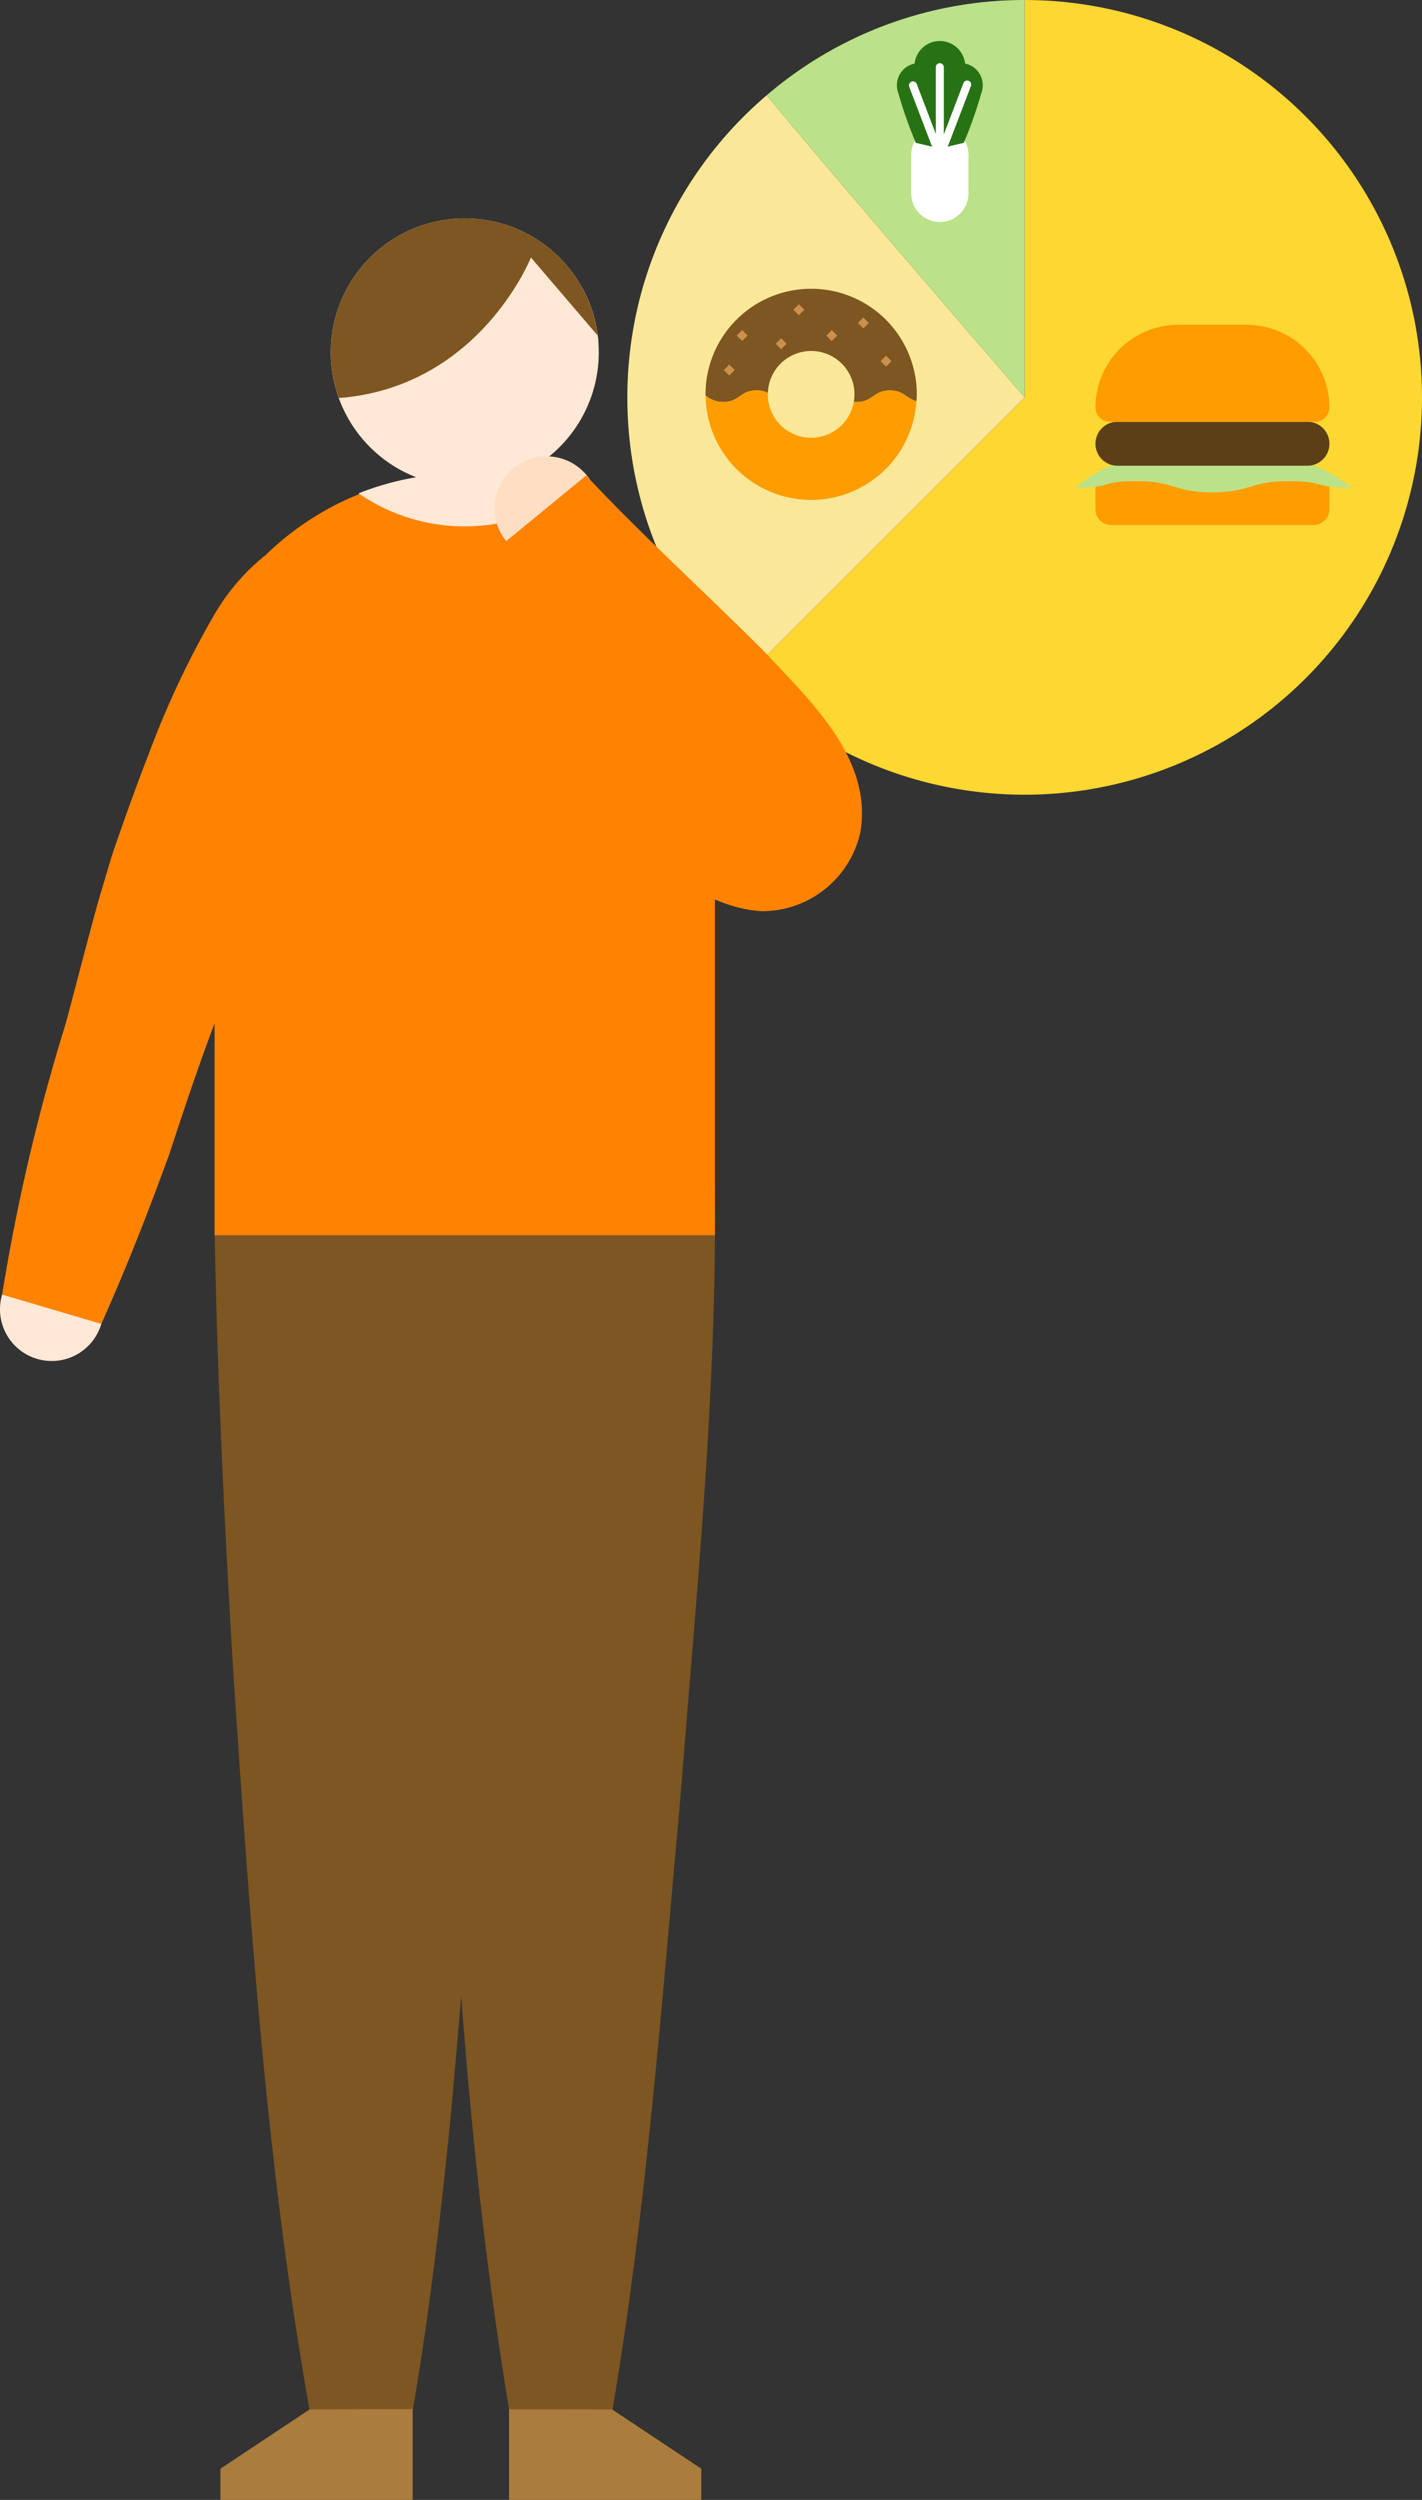 <svg xmlns="http://www.w3.org/2000/svg" xmlns:xlink="http://www.w3.org/1999/xlink" width="132.634" height="233.164" viewBox="0 0 132.634 233.164">
  <rect x="0" y="0" width="132.634" height="233.164" fill="#333333" stroke="none"/>
  <defs>
    <clipPath id="clip-path">
      <path id="パス_121992" data-name="パス 121992" d="M30.839,31.578a12.5,12.5,0,1,0,13.671-11.2c-.42-.042-.838-.062-1.251-.062a12.5,12.5,0,0,0-12.42,11.262" transform="translate(-30.777 -20.316)" fill="none"/>
    </clipPath>
  </defs>
  <g id="recommend02" transform="translate(-432.366 -1867.836)">
    <path id="パス_121957" data-name="パス 121957" d="M95.412,0V37.059L69.206,63.265A37.06,37.06,0,1,0,95.412,0" transform="translate(432.529 1867.837)" fill="#fdd732"/>
    <path id="パス_121958" data-name="パス 121958" d="M58.377,37.038A36.945,36.945,0,0,0,69.232,63.244L95.437,37.038S78.862,17.893,71.372,8.868a36.965,36.965,0,0,0-12.995,28.17" transform="translate(432.504 1867.858)" fill="#fae898"/>
    <path id="パス_121959" data-name="パス 121959" d="M71.341,8.888c7.492,9.025,24.066,28.17,24.066,28.17V0A36.906,36.906,0,0,0,71.341,8.888" transform="translate(432.534 1867.837)" fill="#bbe288"/>
    <path id="パス_121960" data-name="パス 121960" d="M122.277,48.865H103.417a1.48,1.48,0,0,1-1.48-1.48V44.767h21.82v2.617a1.48,1.48,0,0,1-1.48,1.48" transform="translate(432.606 1867.943)" fill="#ff9d00"/>
    <path id="パス_121961" data-name="パス 121961" d="M125.878,45.411c-3.531,0-2.434-.641-5.965-.641s-3.531,1.051-7.063,1.051-3.53-1.051-7.062-1.051-2.213.641-5.745.641c0,0,2.628-2.187,3.909-2.187h17.8c1.281,0,4.129,2.187,4.129,2.187" transform="translate(432.603 1867.939)" fill="#bbe288"/>
    <path id="パス_121962" data-name="パス 121962" d="M121.709,43.344H103.986a2.049,2.049,0,1,1,0-4.1h17.723a2.049,2.049,0,0,1,0,4.1" transform="translate(432.606 1867.93)" fill="#5d3f17"/>
    <path id="パス_121963" data-name="パス 121963" d="M116.041,30.218h-6.388a7.717,7.717,0,0,0-7.716,7.716,1.333,1.333,0,0,0,1.332,1.333h19.156a1.333,1.333,0,0,0,1.332-1.333,7.717,7.717,0,0,0-7.716-7.716" transform="translate(432.606 1867.909)" fill="#ff9d00"/>
    <path id="パス_121964" data-name="パス 121964" d="M70.408,36.349a2.266,2.266,0,0,1,1.061.234,4.039,4.039,0,0,1,8.076.137,4.08,4.08,0,0,1-.064.7c.08.007.164.011.255.011,1.557,0,1.557-1.078,3.113-1.078,1.308,0,1.52.76,2.478,1,.014-.21.032-.419.032-.631a9.855,9.855,0,1,0-19.71,0c0,.035.005.07.005.105a2.514,2.514,0,0,0,1.646.6c1.554,0,1.554-1.078,3.108-1.078" transform="translate(432.521 1867.901)" fill="#7e5621"/>
    <path id="パス_121965" data-name="パス 121965" d="M82.848,36.327c-1.557,0-1.557,1.078-3.112,1.078-.091,0-.174,0-.256-.011a4.039,4.039,0,0,1-8.018-.7c0-.047.005-.091.006-.137a2.263,2.263,0,0,0-1.062-.234c-1.554,0-1.554,1.078-3.108,1.078a2.511,2.511,0,0,1-1.645-.6,9.847,9.847,0,0,0,19.673.526c-.958-.243-1.17-1-2.479-1" transform="translate(432.521 1867.923)" fill="#ff9d00"/>
    <rect id="長方形_12876" data-name="長方形 12876" width="0.722" height="0.722" transform="translate(514.498 1901.521) rotate(-45)" fill="#cc904d"/>
    <rect id="長方形_12877" data-name="長方形 12877" width="0.722" height="0.722" transform="translate(512.38 1897.958) rotate(-45)" fill="#cc904d"/>
    <rect id="長方形_12878" data-name="長方形 12878" width="0.722" height="0.722" transform="translate(509.435 1899.131) rotate(-45)" fill="#cc904d"/>
    <rect id="長方形_12879" data-name="長方形 12879" width="0.722" height="0.722" transform="translate(506.368 1896.728) rotate(-45)" fill="#cc904d"/>
    <rect id="長方形_12880" data-name="長方形 12880" width="0.722" height="0.722" transform="translate(504.715 1899.896) rotate(-45)" fill="#cc904d"/>
    <rect id="長方形_12881" data-name="長方形 12881" width="0.722" height="0.722" transform="translate(501.078 1899.131) rotate(-45)" fill="#cc904d"/>
    <rect id="長方形_12882" data-name="長方形 12882" width="0.722" height="0.722" transform="translate(499.876 1902.348) rotate(-45)" fill="#cc904d"/>
    <path id="パス_121966" data-name="パス 121966" d="M90.128,18a2.667,2.667,0,1,1-2.667-2.666A2.667,2.667,0,0,1,90.128,18" transform="translate(432.566 1867.873)" fill="#fff"/>
    <path id="パス_121967" data-name="パス 121967" d="M90.128,14.392a2.667,2.667,0,1,1-2.667-2.667,2.667,2.667,0,0,1,2.667,2.667" transform="translate(432.566 1867.865)" fill="#fff"/>
    <rect id="長方形_12883" data-name="長方形 12883" width="5.335" height="3.616" transform="translate(517.359 1882.257)" fill="#fff"/>
    <path id="パス_121968" data-name="パス 121968" d="M89.1,12.183a1.64,1.64,0,1,1-1.64-1.64,1.639,1.639,0,0,1,1.64,1.64" transform="translate(432.568 1867.862)" fill="#629d33"/>
    <path id="パス_121969" data-name="パス 121969" d="M89.831,6.186a2.371,2.371,0,1,1-2.371-2.371,2.371,2.371,0,0,1,2.371,2.371" transform="translate(432.567 1867.846)" fill="#277215"/>
    <path id="パス_121970" data-name="パス 121970" d="M85.089,6.181a35.2,35.2,0,0,0,.732,6.013h2.606v-6.6Z" transform="translate(432.567 1867.85)" fill="#277215"/>
    <path id="パス_121971" data-name="パス 121971" d="M89.828,6.181a45.232,45.232,0,0,1-.732,6.013H86.49v-6.6Z" transform="translate(432.57 1867.85)" fill="#277215"/>
    <path id="パス_121972" data-name="パス 121972" d="M91.411,8.363a2.05,2.05,0,1,1-1.568-2.439,2.05,2.05,0,0,1,1.568,2.439" transform="translate(432.572 1867.851)" fill="#277215"/>
    <path id="パス_121973" data-name="パス 121973" d="M87.405,7.489a30.5,30.5,0,0,0-.486,5.214l2.2.478,1.212-5.575Z" transform="translate(432.571 1867.855)" fill="#277215"/>
    <path id="パス_121974" data-name="パス 121974" d="M91.41,8.36a39.1,39.1,0,0,1-1.721,4.946l-2.2.511L88.7,7.251Z" transform="translate(432.572 1867.854)" fill="#277215"/>
    <path id="パス_121975" data-name="パス 121975" d="M83.507,8.363a2.05,2.05,0,1,0,1.568-2.439,2.049,2.049,0,0,0-1.568,2.439" transform="translate(432.563 1867.851)" fill="#277215"/>
    <path id="パス_121976" data-name="パス 121976" d="M87.511,7.489A30.5,30.5,0,0,1,88,12.7l-2.2.478L84.583,7.606Z" transform="translate(432.565 1867.855)" fill="#277215"/>
    <path id="パス_121977" data-name="パス 121977" d="M83.507,8.36a39.1,39.1,0,0,0,1.721,4.946l2.235.525L86.219,7.251Z" transform="translate(432.563 1867.854)" fill="#277215"/>
    <path id="パス_121978" data-name="パス 121978" d="M87.455,5.878h0a.374.374,0,0,0-.374.374V13.46a.374.374,0,0,0,.748,0V6.252a.374.374,0,0,0-.374-.374" transform="translate(432.571 1867.851)" fill="#fff"/>
    <path id="パス_121979" data-name="パス 121979" d="M90.141,7.514h0a.375.375,0,0,0-.483.216l-2.573,6.734a.374.374,0,0,0,.7.267L90.357,8a.374.374,0,0,0-.215-.483" transform="translate(432.571 1867.855)" fill="#fff"/>
    <path id="パス_121980" data-name="パス 121980" d="M84.825,7.6h0a.375.375,0,0,1,.483.216l2.573,6.734a.374.374,0,0,1-.7.267L84.609,8.086a.374.374,0,0,1,.215-.483" transform="translate(432.565 1867.855)" fill="#fff"/>
    <path id="パス_121981" data-name="パス 121981" d="M28.849,224.645c-4.03-22.647-5.6-46.024-7.136-68.932-.831-13.773-1.5-27.553-1.746-41.339l27.234.092c-.816,27.59-2.72,55.071-5.2,82.568-.921,9.189-1.976,18.377-3.561,27.568Z" transform="translate(432.413 1868.107)" fill="#7e5621"/>
    <path id="パス_121982" data-name="パス 121982" d="M38.441,224.167v8.467H20.511v-2.911l8.337-5.541Z" transform="translate(432.415 1868.366)" fill="#aa7c3e"/>
    <path id="パス_121983" data-name="パス 121983" d="M47.389,224.436c-3.909-23.461-5.279-47.7-6.361-71.418-.5-12.832-1.009-29.172-1.655-41.862l27.216-1c.22,19.106-1.751,38.552-3.248,57.57-1.717,18.869-3.113,37.927-6.3,56.729l-9.649-.016" transform="translate(432.459 1868.097)" fill="#7e5621"/>
    <path id="パス_121984" data-name="パス 121984" d="M47.37,224.167v8.467H65.3v-2.911l-8.337-5.541Z" transform="translate(432.478 1868.366)" fill="#aa7c3e"/>
    <rect id="長方形_12884" data-name="長方形 12884" width="46.665" height="37.211" transform="translate(452.38 1945.829)" fill="#ff8300"/>
    <path id="パス_121985" data-name="パス 121985" d="M.005,121.618a4.824,4.824,0,1,0,5.037-4.6,4.825,4.825,0,0,0-5.037,4.6" transform="translate(432.366 1868.113)" fill="#ffe8d5"/>
    <path id="パス_121986" data-name="パス 121986" d="M35.378,66.424c.318-.3.116-.238-.1-.047a21.15,21.15,0,0,0-2.932,3.672,119.944,119.944,0,0,0-6.885,12.237c-1.529,3.032-2.728,6.115-3.973,9.261-2.123,5.215-3.937,10.591-5.691,15.955-1.932,5.332-4.014,10.638-6.346,15.853L.2,120.624a181.758,181.758,0,0,1,5.87-25.082c.835-3,2.513-9.677,3.385-12.57.387-1.261.913-3.174,1.358-4.4.956-2.748,2.015-5.71,3.078-8.418a85.058,85.058,0,0,1,6.093-12.939,20.023,20.023,0,0,1,4.687-5.488l10.709,14.7" transform="translate(432.366 1867.959)" fill="#ff8300"/>
    <path id="パス_121987" data-name="パス 121987" d="M20.213,57.455A26.968,26.968,0,0,1,43.545,44.022c9.962,0,18.078,6.33,22.754,14.36l.579,23.454C62.2,89.866,53.507,98,43.545,98A26.968,26.968,0,0,1,20.213,84.563Z" transform="translate(432.414 1867.941)" fill="#ff8300"/>
    <path id="パス_121988" data-name="パス 121988" d="M53.172,45.906a17.437,17.437,0,0,1-19.807,0,26.978,26.978,0,0,1,19.807,0" transform="translate(432.445 1867.941)" fill="#ffe8d5"/>
    <g id="グループ_48922" data-name="グループ 48922" transform="translate(463.216 1888.201)" clip-path="url(#clip-path)">
      <path id="パス_121989" data-name="パス 121989" d="M54.116,24.567a12.5,12.5,0,1,0,13.672-11.2,12.5,12.5,0,0,0-13.672,11.2" transform="translate(-30.722 -20.333)" fill="#fcecdf"/>
      <path id="パス_121990" data-name="パス 121990" d="M28.957,36.51a14.639,14.639,0,0,0,29.135,2.9c.8-8.046-5.035-19.438-13.12-19.438-13.68,0-15.215,8.5-16.015,16.541" transform="translate(-30.781 -20.317)" fill="#ffe8d5"/>
      <path id="パス_121991" data-name="パス 121991" d="M56.537,32.255l-7.076-8.278S44.853,35.626,32.255,37.02c-10.15,1.124-9.65-14.093,6.973-19.866,6-2.085,19.329,1.516,17.309,15.1" transform="translate(-30.789 -20.325)" fill="#7e5621"/>
    </g>
    <path id="パス_121993" data-name="パス 121993" d="M46.027,47.093a4.85,4.85,0,1,0,5.063-4.627,4.85,4.85,0,0,0-5.063,4.627" transform="translate(432.475 1867.937)" fill="#ffdec3"/>
    <path id="パス_121994" data-name="パス 121994" d="M63.625,58.553c2.4,4.862,5.435,10.111,8.846,13.615.058.121,0,.051-.834.03a3.678,3.678,0,0,0-3.086,1.59,3.437,3.437,0,0,0-.455,1.167,1.872,1.872,0,0,0,.032,1.125,6.621,6.621,0,0,0-.973-1.751C61.008,66.372,52.979,58.773,47.1,50.369l7.457-6.123C59.849,49.9,65.7,55.172,71.253,60.743,75.158,65,81.317,70.481,80.14,77.5a9.385,9.385,0,0,1-9.222,7.378c-7.574-.46-14.226-8.767-18.9-13.709-.962-1.1-1.841-2.1-2.835-3.36Z" transform="translate(432.478 1867.942)" fill="#ff8300"/>
    <line id="線_2926" data-name="線 2926" y1="0.015" x2="9.594" transform="translate(461.415 2092.533)" fill="#804a22"/>
  </g>
</svg>

